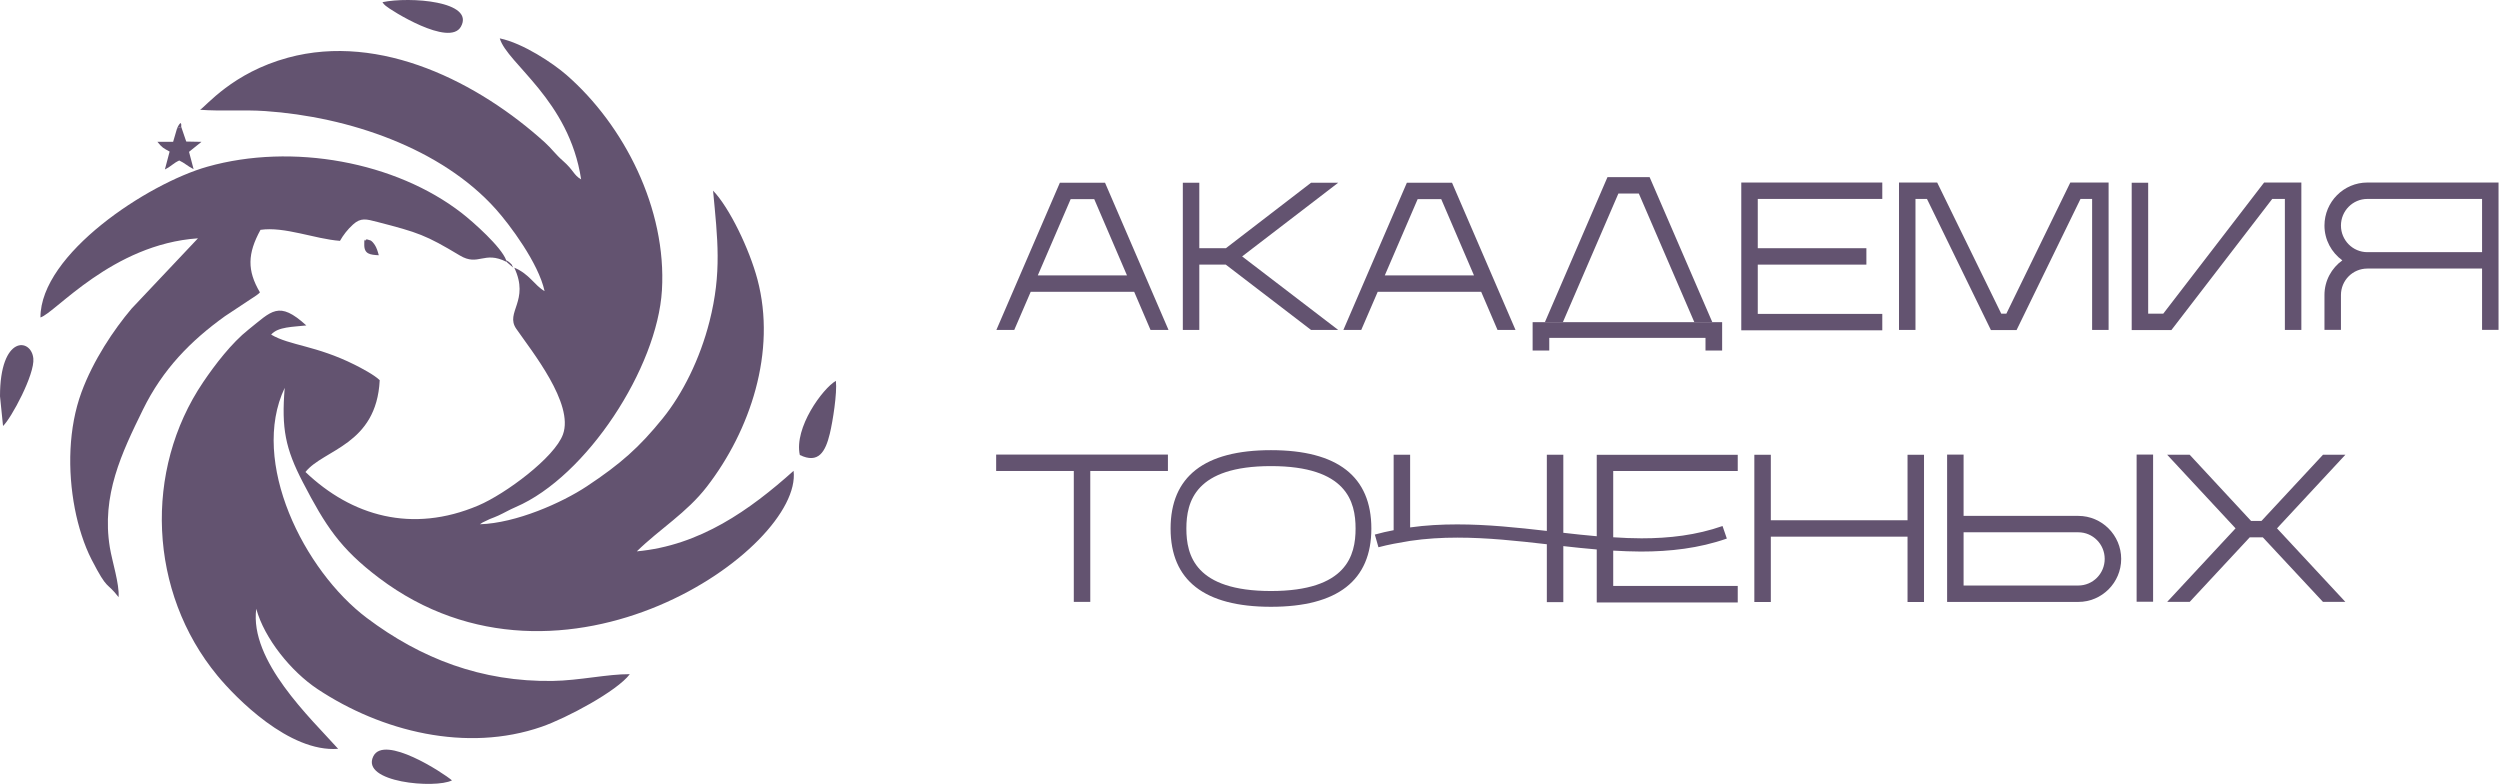 <?xml version="1.0" encoding="UTF-8"?> <svg xmlns="http://www.w3.org/2000/svg" width="1218" height="382" viewBox="0 0 1218 382" fill="none"><path d="M502.169 142.153H552.566L560.538 160.755H569.302L538.375 89.041H516.361L485.432 160.755H494.14L502.169 142.153ZM521.619 97.032H533.116L549.061 134.161H505.618L521.619 97.032Z" fill="#635370"></path><path d="M671.226 142.153H721.623L729.596 160.755H738.361L707.433 89.041H685.42L654.49 160.755H663.198L671.226 142.153ZM690.677 97.032H702.174L718.119 134.161H674.677L690.677 97.032Z" fill="#635370"></path><path d="M1209.26 130.844H1153.38C1146.25 130.844 1140.51 136.612 1140.51 143.736V160.699H1132.48V143.736C1132.48 136.781 1135.93 130.618 1141.18 126.849C1135.93 123.023 1132.48 116.859 1132.48 109.886C1132.48 98.333 1141.86 88.929 1153.38 88.929H1217.29V160.699H1209.26V130.844ZM1153.38 96.92C1146.25 96.92 1140.51 102.743 1140.51 109.886C1140.51 117.029 1146.25 122.853 1153.38 122.853H1209.26V96.92H1153.38Z" fill="#635370"></path><path d="M956.66 251.341H1012.54C1024.06 251.341 1033.44 260.747 1033.44 272.3C1033.44 283.853 1024.06 293.258 1012.54 293.258H948.631V221.487H956.66V251.341ZM1012.54 285.266C1019.67 285.266 1025.41 279.443 1025.41 272.3C1025.41 265.157 1019.67 259.332 1012.54 259.332H956.66V285.266H1012.54Z" fill="#635370"></path><path d="M619.219 295.631C651.674 295.631 668.127 282.796 668.127 257.521C668.127 232.173 651.674 219.318 619.219 219.318C586.763 219.318 570.311 232.173 570.311 257.521C570.311 282.796 586.763 295.631 619.219 295.631ZM619.219 227.084C656.142 227.084 660.438 244.442 660.438 257.521C660.438 270.582 656.142 287.942 619.219 287.942C582.298 287.942 578 270.582 578 257.521C578 244.442 582.298 227.084 619.219 227.084Z" fill="#635370"></path><path d="M1055.85 293.237H1066.82L1096.06 261.8H1102.46L1131.75 293.237H1142.66L1109.36 257.409L1142.66 221.561H1131.75L1101.78 253.808H1096.73L1066.82 221.561H1055.85L1089.16 257.409L1055.85 293.237Z" fill="#635370"></path><path d="M1048.99 293.164H1040.96V221.469H1048.99V293.164Z" fill="#635370"></path><path d="M862.744 261.46H929.351V293.294H937.379V221.561H929.351V253.469H862.744V221.561H854.715V293.294H862.744V261.46Z" fill="#635370"></path><path d="M777.931 261.253C772.54 260.782 767.093 260.216 761.647 259.575V221.561H753.618V258.671C739.2 257.012 724.611 255.486 709.967 255.486C702.334 255.486 694.645 255.883 687.012 256.957V221.561H678.983V258.314C675.929 258.897 672.876 259.575 669.822 260.442L671.577 266.625C674.007 265.946 676.495 265.438 678.983 264.929L687.012 263.515C694.645 262.384 702.391 261.932 710.081 261.932C724.668 261.932 739.256 263.515 753.618 265.155V293.351H761.647V266.06C767.037 266.681 772.484 267.247 777.931 267.698V293.52H846.628V285.472H785.959V268.265C790.427 268.491 794.949 268.717 799.416 268.717C813.665 268.717 827.744 267.134 841.314 262.384L839.221 256.278C826.443 260.744 813.269 262.271 799.756 262.271C795.232 262.271 790.596 262.064 785.959 261.762V229.478H846.628V221.58H777.931V261.253Z" fill="#635370"></path><path d="M523.154 293.237H531.183V229.459H569.009V221.468H485.328V229.459H523.154V293.237Z" fill="#635370"></path><path d="M1113.19 96.92H1107.03L1057.9 160.813H1038.56V89.041H1046.59V152.819H1053.94L1103.07 88.929H1121.22V160.755H1113.19V96.92Z" fill="#635370"></path><path d="M933.223 96.92H938.821L969.974 160.813H982.47L1013.62 96.92H1019.28V160.755H1027.31V88.929H1008.65L977.495 152.819H975.007L943.796 88.929H925.193V160.755H933.223V96.92Z" fill="#635370"></path><path d="M917.052 152.933H856.383V128.921H909.305V120.931H856.383V96.92H917.052V88.929H848.353V160.924H917.052V152.933Z" fill="#635370"></path><path d="M584.304 128.921H597.196L638.754 160.755H651.984L605.168 124.927L651.984 89.022H638.754L597.252 120.931H584.304V89.022H576.274V160.755H584.304V128.921Z" fill="#635370"></path><path fill-rule="evenodd" clip-rule="evenodd" d="M803.69 86.29L834.241 156.961H825.478L798.432 94.282H788.481L761.435 156.961H752.671L783.166 86.29H803.69Z" fill="#635370"></path><path d="M830.92 170.776H839.027V156.961H746.695V170.776H754.802V164.613H830.92V170.776Z" fill="#635370"></path><path fill-rule="evenodd" clip-rule="evenodd" d="M275.983 36.505C269.497 30.849 254.849 21.042 243.485 18.693C247.066 31.02 277.256 48.665 283.128 87.403C279.383 85.241 279.606 83.013 274.129 78.234C270.701 75.244 268.721 72.343 265.466 69.396C233.441 40.398 185.611 15.791 140.324 28.095C113.209 35.462 100.393 51.745 97.477 53.48C107.43 54.262 118.639 53.389 129.189 54.111C169.859 56.896 215.011 72.172 241.625 101.96C248.31 109.441 262.378 128.205 265.315 141.828C260.356 139.011 258.068 133.571 250.55 130.4C258.183 146.549 245.974 152.141 251.507 160.16C259.045 171.085 279.731 196.621 274.272 211.658C270.19 222.902 246.244 240.664 233.022 246.279C200.715 259.998 171.27 251.383 148.823 229.96C157.522 218.947 183.438 216.873 184.995 185.25C182.536 182.726 175.823 179.21 172.716 177.659C153.843 168.245 141.18 168.396 132.105 163.024C135.389 159.136 142.93 159.293 149.242 158.555C135.707 146.239 132.422 151.573 121.04 160.593C112.868 167.069 104.778 177.609 98.962 186.213C69.974 229.097 72.305 288.405 105.916 329.16C114.82 339.956 140.894 366.684 164.741 364.824C151.265 349.809 121.503 322.013 124.845 296.591C128.785 311.015 141.767 327.149 154.747 335.754C185.861 356.379 227.331 366.777 263.918 354.067C276.02 349.863 300.563 336.783 306.848 328.455C296.04 328.381 282.108 331.563 269.267 331.754C234.56 332.271 205.044 320.853 178.745 301.091C148.052 278.026 121.588 224.978 138.71 188.963C137.078 208.739 139.04 218.571 147.547 234.948C158.584 256.198 165.765 267.3 184.644 281.562C274.307 349.292 391.206 267.18 386.633 229.393C365.409 248.412 340.97 265.833 310.253 268.62C321.639 257.52 334.544 249.88 344.428 237.069C365.489 209.775 378.416 171.366 369.02 136.106C365.086 121.343 355.437 101.228 347.404 92.877C349.618 116.441 351.709 132.798 345.678 156.579C341.006 175.004 332.52 191.923 322.874 203.839C311.515 217.872 302.476 225.939 285.896 236.926C273.773 244.96 251.436 254.878 233.816 255.42C234.032 255.254 234.329 255.063 234.493 254.963C234.654 254.865 234.969 254.641 235.169 254.525L238.653 252.871C240.26 252.219 241.242 251.906 242.8 251.182C246.063 249.667 247.983 248.444 251.292 247.02C285.855 232.138 320.23 179.178 322.492 141.448C324.874 101.713 304.045 60.971 275.983 36.505Z" fill="#635370"></path><path fill-rule="evenodd" clip-rule="evenodd" d="M246.806 127.595L246.605 126.76C244.286 120.335 230.513 108.127 225.1 103.912C192.805 78.769 142.342 69.539 101.035 81.215C72.065 89.403 19.702 123.743 19.702 154.667C26.919 152.472 54.685 118.952 96.444 116.109L64.119 150.35C55.413 160.628 45.398 175.592 39.688 191.128C33.362 208.341 32.861 229.123 36.454 247.8C38.128 256.496 40.975 265.547 44.641 272.659C52.719 288.333 51.717 283.053 57.773 290.936C58.254 284.617 54.636 273.532 53.527 266.773C49.345 241.289 59.312 220.672 69.607 199.636C79.354 179.717 93.093 165.897 109.619 154.035L124.9 143.917C126.715 142.536 125.666 143.351 126.637 142.44C120.334 131.765 120.572 123.563 126.916 111.977C138.708 110.275 153.266 116.417 165.633 117.344C167.23 114.524 169.345 111.772 171.986 109.386C175.797 105.943 178.365 106.706 183.934 108.15C203.758 113.291 207.364 114.471 224.034 124.47C233.172 129.951 235.728 121.968 246.806 127.595Z" fill="#635370"></path><path fill-rule="evenodd" clip-rule="evenodd" d="M220.199 380.2C215.858 376.476 187.193 357.81 181.887 368.448C175.51 381.233 212.136 384.34 220.199 380.2Z" fill="#635370"></path><path fill-rule="evenodd" clip-rule="evenodd" d="M389.67 221.67C398.718 226.075 402.141 220.188 404.286 211.286C405.735 205.272 407.908 191.573 407.247 185.549C400.813 189.262 386.786 208.379 389.67 221.67Z" fill="#635370"></path><path fill-rule="evenodd" clip-rule="evenodd" d="M186.327 1.059C187.308 2.342 186.656 1.701 187.903 2.828C190.053 4.769 218.94 23.094 224.563 12.981C231.454 0.588 199.636 -1.734 186.327 1.059Z" fill="#635370"></path><path fill-rule="evenodd" clip-rule="evenodd" d="M0 193.033L1.478 207.548C5.435 203.849 17.005 182.389 16.242 174.631C15.258 164.631 0 163.07 0 193.033Z" fill="#635370"></path><path fill-rule="evenodd" clip-rule="evenodd" d="M86.265 62.535L84.348 69.083L76.683 69.081C79.024 71.992 79.532 72.126 82.639 73.847L80.331 82.565C83.84 80.764 84.264 79.603 87.326 78.195C90.055 79.467 91.142 80.79 94.319 82.421L92.094 73.98L98.15 69.104L90.731 68.961L88.296 61.808L86.265 62.535Z" fill="#635370"></path><path fill-rule="evenodd" clip-rule="evenodd" d="M178.32 116.68C177.322 118.76 177.572 114.104 177.473 119.091C177.379 123.844 180.304 124.126 184.545 124.36C184.041 122.493 183.502 120.662 182.526 119.219C181.998 118.438 181.401 117.675 180.604 117.171L178.901 116.65C178.805 116.63 178.514 116.668 178.32 116.68Z" fill="#635370"></path><path fill-rule="evenodd" clip-rule="evenodd" d="M86.265 62.535L88.296 61.808C88.587 57.851 86.699 61.525 86.265 62.535Z" fill="#635370"></path><path fill-rule="evenodd" clip-rule="evenodd" d="M246.604 126.76L246.806 127.595L250.093 130.419C248.812 128.395 250.051 129.587 248.549 128.159C247.568 127.227 247.846 127.616 246.604 126.76Z" fill="#635370"></path></svg> 